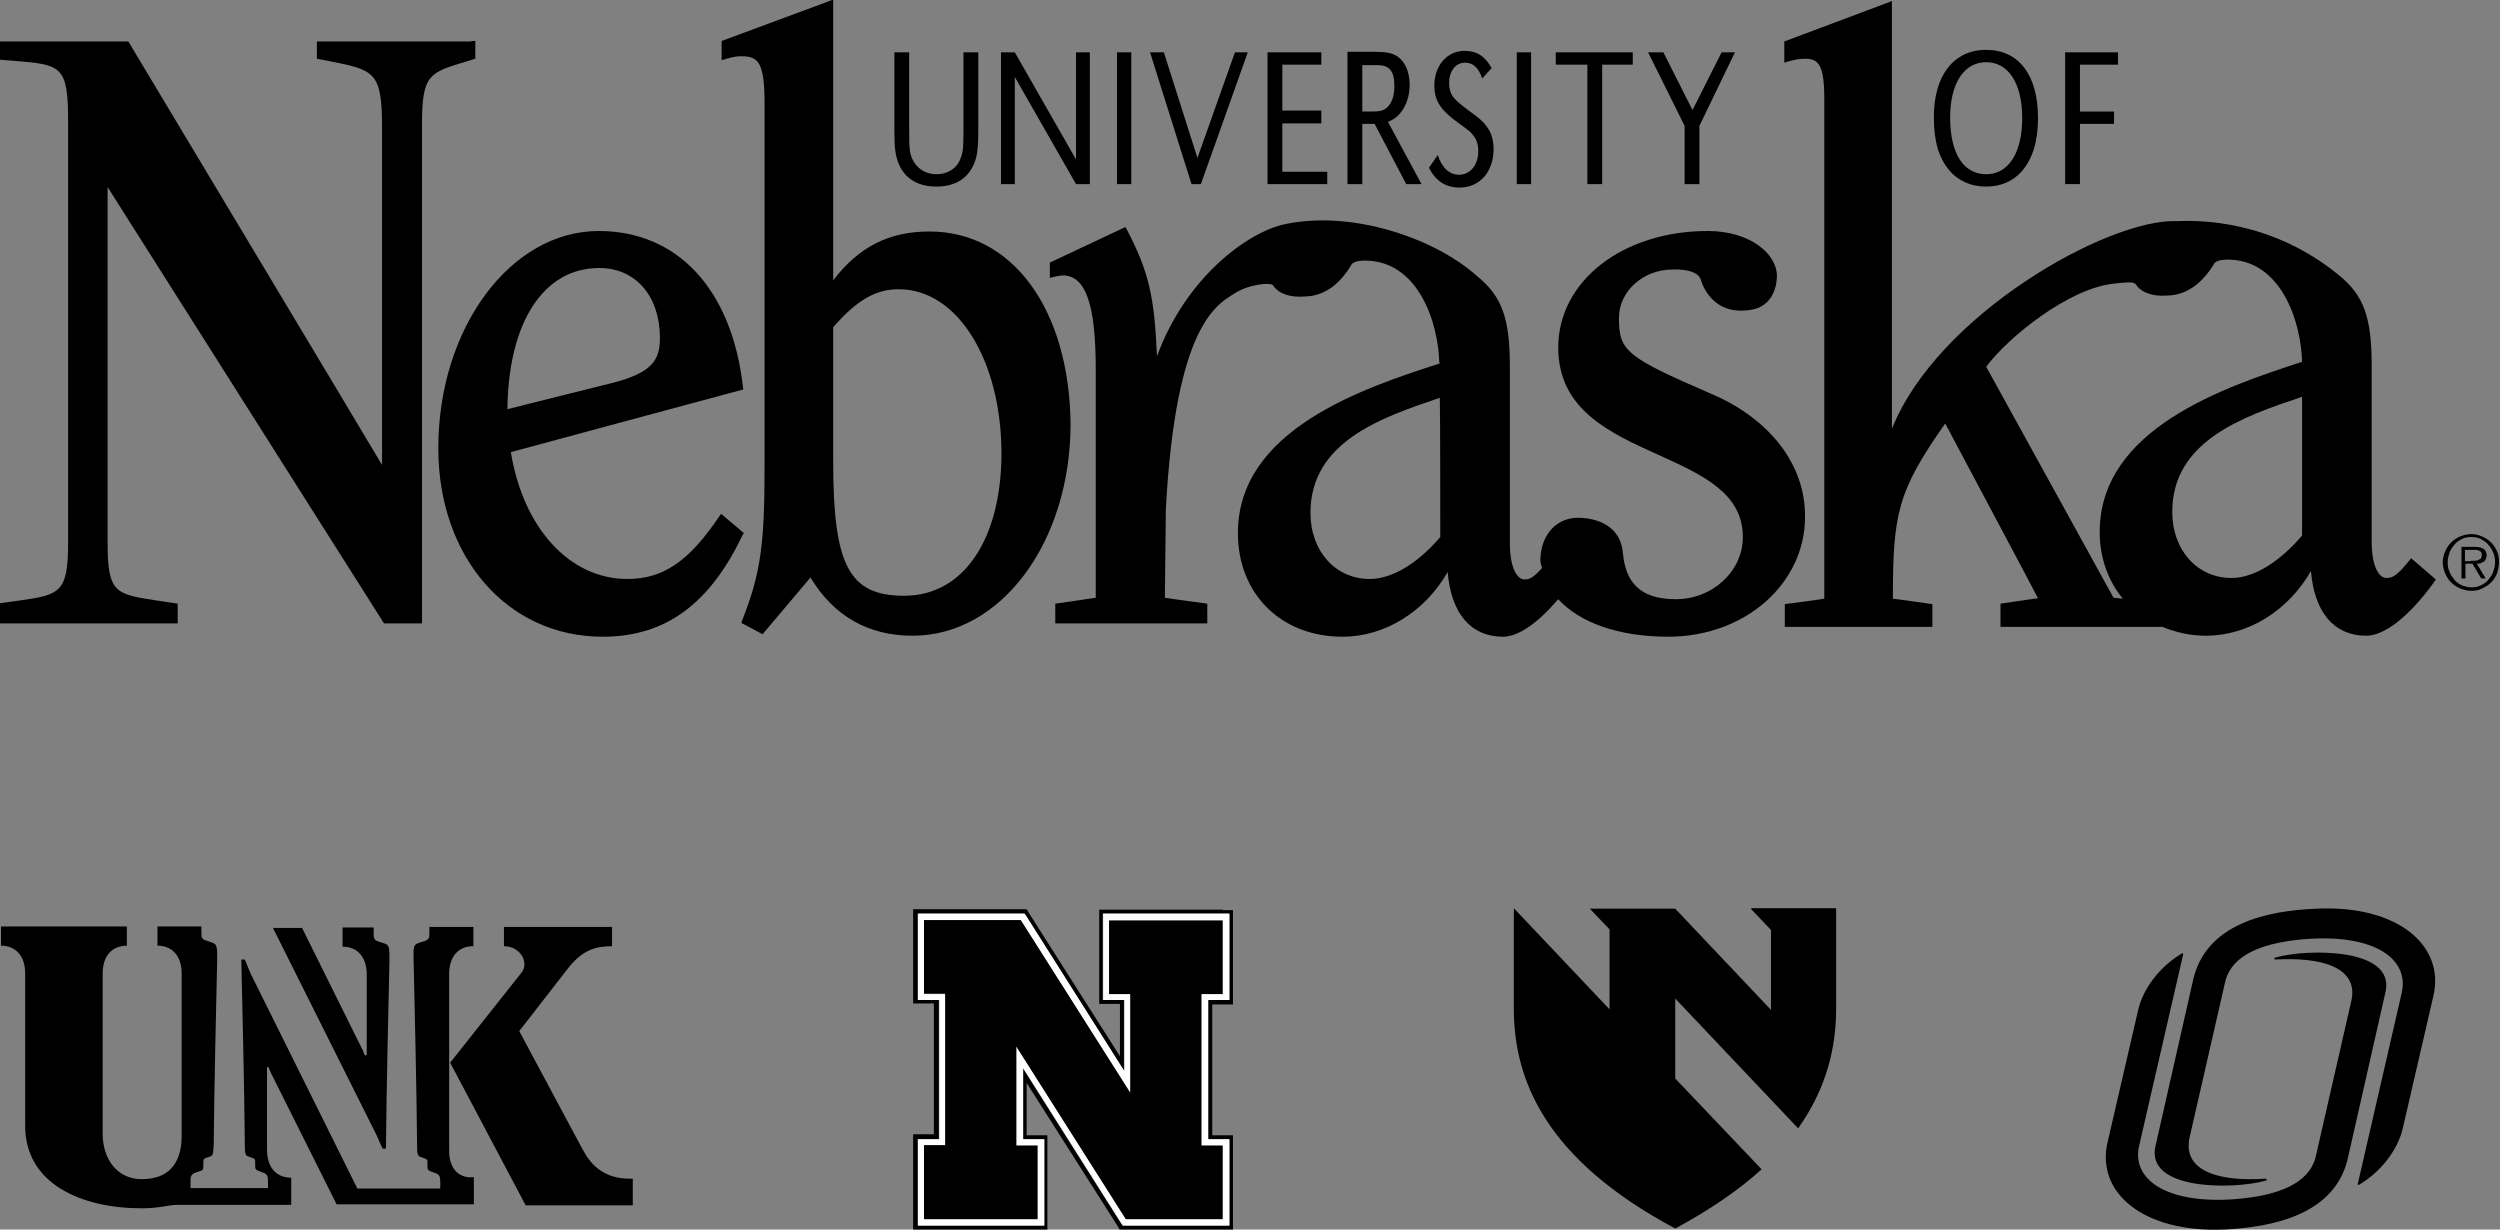 <?xml version="1.0" encoding="utf-8"?>
<!-- Generator: Adobe Illustrator 21.1.0, SVG Export Plug-In . SVG Version: 6.00 Build 0)  -->
<svg version="1.1" id="Layer_1" xmlns="http://www.w3.org/2000/svg" xmlns:xlink="http://www.w3.org/1999/xlink" x="0px" y="0px"
	 viewBox="0 0 506.5 249.1" style="enable-background:new 0 0 506.5 249.1;" xml:space="preserve">
<rect x="0" y="0" width="506.5" height="249.1" fill="#808080" stroke="none"/>
<style type="text/css">
	.st0{fill:#FFFFFF;}
</style>
<g id="XMLID_105_">
	<path id="XMLID_141_" d="M184.2,10.6v15.9c0,3.8,0.1,4.9,0.9,6.2c0.9,1.6,2.6,2.6,4.6,2.6c2.3,0,4.2-1.2,4.9-3.2
		c0.5-1.2,0.6-2.2,0.6-5.5V10.6h3v15.8c0,4.2-0.3,5.8-1.2,7.5c-1.4,2.6-3.9,3.9-7.3,3.9c-3.8,0-6.5-1.7-7.7-4.8
		c-0.6-1.6-0.8-3-0.8-6.6V10.6H184.2L184.2,10.6L184.2,10.6z"/>
	<polygon id="XMLID_140_" points="220.8,37.3 218,37.3 205.6,15.6 205.6,37.3 202.8,37.3 202.8,10.6 205.6,10.6 218,32.3 218,10.6 
		220.8,10.6 220.8,37.3 220.8,37.3 	"/>
	<polygon id="XMLID_139_" points="229.2,37.3 226.3,37.3 226.3,10.6 229.2,10.6 229.2,37.3 229.2,37.3 	"/>
	<polygon id="XMLID_138_" points="242.6,32 250.2,10.6 252.8,10.6 243.3,37.3 241.4,37.3 233,10.6 235.8,10.6 242.6,32 242.6,32 	
		"/>
	<polygon id="XMLID_137_" points="267.7,22.4 267.7,25 259.8,25 259.8,34.8 268.9,34.8 268.9,37.3 256.8,37.3 256.8,10.6 
		267.7,10.6 267.7,13.1 259.8,13.1 259.8,22.4 267.7,22.4 267.7,22.4 	"/>
	<path id="XMLID_134_" d="M273.1,37.3h2.9V25.1h2.5l6.4,12.2h3.1l-6.8-12.6c1.3-0.6,1.9-1,2.5-1.8c1.2-1.4,1.9-3.5,1.9-5.7
		c0-2.7-1-4.9-2.7-5.9c-1-0.6-2.2-0.8-4.5-0.8h-5.4V37.3L273.1,37.3L273.1,37.3z M276,22.6v-9.4h1.9h1.2c2.4,0,3.4,1.2,3.4,4.2
		c0,2-0.5,3.5-1.5,4.4c-0.7,0.6-1.4,0.8-3,0.8H276L276,22.6L276,22.6z"/>
	<path id="XMLID_133_" d="M300.3,15.9c-0.8-2.3-1.9-3.2-3.5-3.2c-1.9,0-3.2,1.7-3.2,4.1c0,2.2,0.7,3.2,3.7,5.4
		c2.2,1.6,3.1,2.3,3.8,3.3c1,1.2,1.5,2.8,1.5,4.7c0,4.6-2.8,7.8-6.9,7.8c-2.8,0-4.8-1.3-6.2-4l1.8-2.6c0.8,2.6,2.4,4,4.3,4
		c2.3,0,3.9-2,3.9-4.8c0-1.4-0.4-2.5-1.2-3.4c-0.6-0.7-0.7-0.7-2.7-2.2c-3.8-2.7-5-4.6-5-7.7c0-4,2.6-7,6.1-7c2.5,0,4.2,1.1,5.5,3.5
		L300.3,15.9L300.3,15.9L300.3,15.9z"/>
	<polygon id="XMLID_132_" points="310.2,37.3 307.3,37.3 307.3,10.6 310.2,10.6 310.2,37.3 310.2,37.3 	"/>
	<polygon id="XMLID_131_" points="324.6,37.3 321.6,37.3 321.6,13.1 315.2,13.1 315.2,10.6 330.8,10.6 330.8,13.1 324.6,13.1 
		324.6,37.3 324.6,37.3 	"/>
	<polygon id="XMLID_130_" points="351.5,10.6 344.3,25.5 344.3,37.3 341.3,37.3 341.3,25.5 333.9,10.6 337,10.6 342.9,22.3 
		348.8,10.6 351.5,10.6 351.5,10.6 	"/>
	<path id="XMLID_127_" d="M402.4,10.1c-6.6,0-10.6,5.2-10.6,13.6c0,5,1,8.3,3.2,10.9c1.8,2.1,4.4,3.2,7.4,3.2c3,0,5.5-1.1,7.3-3.2
		c2.1-2.5,3.2-5.9,3.2-10.7C412.9,15.2,409,10.1,402.4,10.1L402.4,10.1L402.4,10.1z M402.4,12.6c4.5,0,7.3,4.3,7.3,11.3
		c0,7.1-2.8,11.4-7.3,11.4c-4.6,0-7.3-4.2-7.3-11.5C395.1,16.9,397.9,12.6,402.4,12.6L402.4,12.6L402.4,12.6z"/>
	<polygon id="XMLID_126_" points="428.3,22.6 428.3,25.1 421.4,25.1 421.4,37.3 418.4,37.3 418.4,10.6 429.1,10.6 429.1,13.1 
		421.4,13.1 421.4,22.6 428.3,22.6 428.3,22.6 	"/>
	<path id="XMLID_125_" d="M95.5,8.4H64.2v3.5l2.1,0.4c9.6,1.9,11.1,2.1,11.1,13.6c0,0,0,63.1,0,68.3C74.7,89.6,26,8.4,26,8.4H0v3.7
		l2.5,0.2c10,0.8,11.3,0.9,11.3,12.4v85.2c0,10.3-1.7,10.6-10.1,11.8L0,122.2l0,0.7v3.4h36v-4l-4-0.6c-8.6-1.3-10.2-1.5-10.2-11.7
		c0,0,0-67.1,0-72.1c2.7,4.3,56,88.4,56,88.4h7.7V25.2c0-10.1,1.4-10.5,9.2-12.8l1.6-0.5l0-3.6H95.5L95.5,8.4L95.5,8.4z"/>
	<path id="XMLID_122_" d="M183.2,120.7c-11.2,0-14.4-6.1-14.4-27.3c0,0,0-26.5,0-27.1c4.8-5.5,8.6-7.7,13.3-7.7
		c11.9,0,20.8,14.4,20.8,33.4C202.8,109.5,195.1,120.7,183.2,120.7L183.2,120.7L183.2,120.7z M188.3,46.9c-8.2,0-14.3,3.1-19.5,9.9
		c0-4.3,0-56.9,0-56.9l-1,0.4l-21.6,8v3.9l1-0.3c1.7-0.5,2.3-0.5,3.1-0.5c3.4,0,4.6,1.4,4.6,9.6v73.7c0,15.7-0.8,21.5-4.5,30.9
		l-0.2,0.6l4.3,2.3c0,0,8.5-10.1,9.7-11.5c4.7,7.8,11.7,11.8,20.7,11.8c17.9,0,32-18.9,32-43C216.6,62.7,205.2,46.9,188.3,46.9
		L188.3,46.9L188.3,46.9z"/>
	<path id="XMLID_118_" d="M466.4,108.5c-4.6,5.4-9.8,8.6-14.3,8.6c-6.9,0-12-5.6-12-13.4c0-14.4,14.4-19.3,26-23.2
		c0,0,0.2-0.1,0.3-0.1C466.4,82.3,466.4,107.9,466.4,108.5L466.4,108.5L466.4,108.5z M425.4,107.8c0,5.2,1.7,9.9,4.7,13.5
		c-1-0.1-1.6-0.2-1.9-0.2c-0.4-0.7-25.3-45.9-25.8-46.8c4.5-6,16.5-15.7,25.6-16.8c2.5-0.3,4.3-0.5,4.7,0.1c1.7,2.6,5.7,2.3,5.7,2.3
		c0.9-0.1,5.8,0.6,10.1-6.3c0,0,0.2-1,2.7-1c10.9-0.1,15,12.5,15.2,20.7C450.8,78.4,425.4,86.8,425.4,107.8L425.4,107.8L425.4,107.8
		z M488.5,113.1l-0.5,0.6c-2.3,2.9-3.3,3.4-4.5,3.4c-1.8,0-3-3-3-7.2V74c0-9.7-1.6-14.2-6.7-18.3c-13.6-11.1-28-11.1-32.8-10.9
		c-14.1-0.5-48.6,19.1-57.7,42.1c0-8.9,0-86.7,0-86.7l-1,0.4l-20.8,7.8v4.3l1-0.3c1.1-0.3,2.1-0.5,3.2-0.5c2.7,0,3.9,1.2,3.9,8
		c0,0,0,100.1,0,101.4c-1.1,0.2-8,1.1-8,1.1v4.6h29.9v-4.6c0,0-6.9-1-8-1.1c0-17.2,0.9-21.7,10.6-35.5c1.1,2.1,17.9,33.6,18.8,35.4
		c-1.6,0.2-7.6,1.1-7.6,1.1v4.7h32.8v0c2.7,1.1,5.6,1.8,8.8,1.8c8.6,0,16.7-5.1,21.3-13.1c0.7,8.4,4.7,13.1,11.2,13.1
		c3.7,0,8.7-3.9,13.7-10.8l0.4-0.6L488.5,113.1L488.5,113.1L488.5,113.1z"/>
	<path id="XMLID_115_" d="M121.4,54.3c7.4,0,12.3,5.7,12.3,14.2c0,4.4-1.5,7-9.7,9.1c0,0-16.9,4.2-21.2,5.3
		C103,65.3,110.1,54.3,121.4,54.3L121.4,54.3L121.4,54.3z M146.1,104.1l-0.5,0.7c-6.1,9-11.3,12.5-18.5,12.5
		c-11.7,0-21.1-10.3-23.6-25.7c1.4-0.4,47.1-12.7,47.1-12.7l-0.1-0.7c-2.3-19.7-13.3-31.4-29.2-31.4c-17.9,0-32.5,19.7-32.5,44
		c0,22.1,14,38.2,33.3,38.2c12.6,0,21.6-6.5,28.3-20.5l0.3-0.5L146.1,104.1L146.1,104.1L146.1,104.1z"/>
	<path id="XMLID_112_" d="M291.8,108.8c-4.6,5.4-9.8,8.5-14.3,8.5c-6.9,0-12-5.6-12-13.4c0-14.4,14.4-19.3,25.9-23.2
		c0,0,0.2-0.1,0.3-0.1C291.8,82.6,291.8,108.2,291.8,108.8L291.8,108.8L291.8,108.8z M346.5,79.7c-17.1-7.4-18.5-8.6-18.5-15.3
		c0-5.3,4.8-9.8,10.9-9.8c0,0,5-0.3,5.7,2.1c0.2,0.8,2.4,7.6,10.5,6c3.6-0.7,4.8-4,4.9-6.5c0.2-4.7-5.4-9.4-14-9.4
		c-17.3,0-30.3,10.2-30.3,23.6c0,12.6,10.4,17.3,20.4,21.8c8.8,4,17,7.7,17,16.6c0,6.9-6.1,12.6-13.6,12.6c-7.6,0-10.2-3.8-10.7-9.4
		c-0.5-5.5-5.2-7-8.9-7.1c-4.2-0.1-7.5,3-7.8,8c-0.1,1.1,0.1,1.2,0.3,2.2c-1.7,1.9-2.5,2.3-3.5,2.3c-1.8,0-3-3-3-7.2V76.8l0,0v-2.6
		c0-9.7-1.6-14.2-6.7-18.3c-8.2-7.4-24.9-13.4-38.8-10.5c-7.7,1.6-20.2,10.9-26,26.8c-0.5-12.2-1.7-17.2-6-25.5L228,46l-15.3,7.2
		v3.1l1.7-0.4l0.9-0.1c4.7,0,6.7,5.9,6.7,19.1c0,0,0,44.9,0,46.2c-1.1,0.2-8.2,1.2-8.2,1.2v4h30.8v-4c0,0-7.5-1-8.6-1.2
		c0-1.3,0.2-17.9,0.2-17.9c2-37.6,10.4-41.5,14-43.8c3-1.9,7.3-2.2,7.7-1.6c1.7,2.6,5.7,2.3,5.7,2.3c1.1-0.1,6,0.5,10.1-6.3
		c0,0,0.2-1,2.7-1c10.9-0.1,15,12.5,15.2,20.7l0.2,0c0,0,0,0.1,0,0.1c-15.5,5-41,13.4-41,34.4c0,12.3,8.7,21,21.2,21
		c8.6,0,16.7-5.1,21.3-13.1c0.7,8.4,4.7,13.1,11.2,13.1c3.1,0,7-2.7,11.2-7.6c4.4,4.8,12.3,7.6,22.3,7.6c15.5,0,27.7-10.7,27.7-24.3
		C365.8,94.2,358.6,84.8,346.5,79.7L346.5,79.7L346.5,79.7z"/>
	<g id="XMLID_106_">
		<path id="XMLID_107_" d="M500.7,119.7c-0.8,0-1.6-0.2-2.3-0.5c-0.7-0.3-1.3-0.7-1.8-1.2c-0.5-0.5-0.9-1.1-1.2-1.8
			c-0.3-0.7-0.5-1.5-0.5-2.3c0-0.8,0.2-1.5,0.5-2.2s0.7-1.3,1.2-1.8c0.5-0.5,1.1-0.9,1.8-1.2c0.7-0.3,1.5-0.5,2.3-0.5
			c0.8,0,1.5,0.2,2.2,0.5c0.7,0.3,1.3,0.7,1.8,1.2c0.5,0.5,0.9,1.1,1.2,1.8c0.3,0.7,0.4,1.4,0.4,2.2c0,0.8-0.2,1.6-0.4,2.3
			c-0.3,0.7-0.7,1.3-1.2,1.8c-0.5,0.5-1.1,0.9-1.8,1.2C502.2,119.6,501.5,119.7,500.7,119.7z M500.7,119c0.7,0,1.3-0.1,1.9-0.4
			c0.6-0.3,1.1-0.6,1.5-1.1c0.4-0.5,0.8-1,1-1.6c0.2-0.6,0.4-1.3,0.4-2c0-0.7-0.1-1.4-0.4-2c-0.2-0.6-0.6-1.1-1-1.6
			c-0.4-0.4-0.9-0.8-1.5-1.1c-0.6-0.3-1.2-0.4-1.9-0.4s-1.4,0.1-1.9,0.4c-0.6,0.3-1.1,0.6-1.5,1.1s-0.8,1-1,1.6
			c-0.2,0.6-0.4,1.3-0.4,2c0,0.7,0.1,1.4,0.4,2c0.2,0.6,0.6,1.1,1,1.6c0.4,0.5,0.9,0.8,1.5,1.1C499.4,118.8,500,119,500.7,119z
			 M503.6,117.2h-0.9l-1.8-3h-1.4v3h-0.8v-6.4h2.8c0.9,0,1.4,0.2,1.8,0.5c0.3,0.3,0.5,0.7,0.5,1.2c0,0.3-0.1,0.6-0.2,0.8
			c-0.1,0.2-0.2,0.4-0.4,0.5c-0.2,0.1-0.4,0.2-0.6,0.3c-0.2,0.1-0.5,0.1-0.8,0.1L503.6,117.2z M500.6,113.6c0.2,0,0.5,0,0.7,0
			c0.3,0,0.5,0,0.7-0.1c0.2-0.1,0.4-0.2,0.6-0.3c0.1-0.2,0.2-0.4,0.2-0.7c0-0.3,0-0.5-0.1-0.6s-0.2-0.3-0.4-0.3
			c-0.2-0.1-0.3-0.1-0.5-0.2c-0.2,0-0.4,0-0.6,0h-1.8v2.3H500.6z"/>
	</g>
</g>
<g id="XMLID_90_">
	<g id="XMLID_99_">
		<g id="XMLID_101_">
			<path id="XMLID_142_" d="M247.8,184.3h-23h-2.1v2.1v14.9v2.1h2.1h2.1v10.6l-18.3-28.8l-0.6-1h-1.2h-19.6H185v2.1v14.9v2.1h2.1
				h2.1v26.5h-2.1H185v2.1V247v2.1h2.1h23h2.1V247v-14.9v-2.1h-2.1h-2.1v-10.6l18.3,28.8l0.6,1h1.2h19.6h2.1V247v-14.9v-2.1h-2.1
				h-2.1v-26.5h2.1h2.1v-2.1v-14.9v-2.1H247.8z M249,186.4v14.9v1.3h-1.3h-3v28.2h3h1.3v1.3V247v1.3h-1.3h-19.6h-0.7l-0.4-0.6
				l-19.8-31.3v14.4h3h1.3v1.3V247v1.3h-1.3h-23h-1.3V247v-14.9v-1.3h1.3h3v-28.2h-3h-1.3v-1.3v-14.9v-1.3h1.3h19.6h0.7l0.4,0.6
				l19.8,31.3v-14.4h-3h-1.3v-1.3v-14.9v-1.3h1.3h23h1.3V186.4z"/>
			<path id="XMLID_102_" class="st0" d="M247.8,185.1h-23h-1.3v1.3v14.9v1.3h1.3h3V217l-19.8-31.3l-0.4-0.6h-0.7h-19.6h-1.3v1.3
				v14.9v1.3h1.3h3v28.2h-3h-1.3v1.3V247v1.3h1.3h23h1.3V247v-14.9v-1.3h-1.3h-3v-14.4l19.8,31.3l0.4,0.6h0.7h19.6h1.3V247v-14.9
				v-1.3h-1.3h-3v-28.2h3h1.3v-1.3v-14.9v-1.3H247.8z M210.2,232.1L210.2,232.1V247h-23v-14.9v0c0,0,3.3,0,4.3,0
				c0-1.4,0-29.3,0-30.7c-0.9,0-4.3,0-4.3,0v-14.9h19.6l22.2,35c0,0,0-19,0-20.1c-0.9,0-4.3,0-4.3,0v-14.9h23v14.9c0,0-3.3,0-4.3,0
				c0,1.4,0,29.3,0,30.7c0.9,0,4.3,0,4.3,0v0V247h-19.6l-22.2-35c0,0,0,19,0,20.1C206.9,232.1,210.2,232.1,210.2,232.1z"/>
		</g>
		<path id="XMLID_100_" d="M229,221.4L229,221.4l-22.2-35h-19.6v14.9c0,0,3.3,0,4.3,0c0,1.4,0,29.3,0,30.7v0c-0.9,0-4.3,0-4.3,0V247
			h23v-14.9c0,0-3.3,0-4.3,0v0c0-1.1,0-20.1,0-20.1l22.2,35h19.6v-14.9c0,0-3.3,0-4.3,0v0c0-1.4,0-29.3,0-30.7c0.9,0,4.3,0,4.3,0
			v-14.9h-23v14.9c0,0,3.3,0,4.3,0C229,202.4,229,221.4,229,221.4z"/>
	</g>
	<g id="XMLID_95_">
		<path id="XMLID_98_" d="M118.4,233.5l-0.4-0.7c0,0,0,0,0,0l-12.8-23.9l10.1-13c2.8-3.4,5.3-4.2,8.7-4.2c0-0.2,0-3.9,0-3.9h-21.9
			c0,0,0,3.7,0,3.9c3.4,0,5.1,3.4,3.6,5.3l-14.5,18.3l0,0l15.3,28.9l21.7,0c0-5.2,0-5.1,0-5.4C124.9,238.9,121,238.1,118.4,233.5"/>
		<path id="XMLID_97_" d="M77.5,232.7h0.7l0-0.5c0.1-11.8,0.5-28.3,0.7-37.5c0,0,0,0,0,0c0-3.3,0-3.3-1.8-3.8
			c-1.4-0.4-1.4-0.7-1.4-2.1c0-0.1,0-0.1,0-0.9h-6.3c0,0,0,3.7,0,3.9c3.1,0,4.9,2.2,4.9,5.6v16.4H74h-0.1l-0.4-1l-12.3-24.8h-5.9
			L76.3,230L77.5,232.7z"/>
		<path id="XMLID_96_" d="M91,233.2L91,233.2l0-36.1c0.1-3.3,1.8-5.4,4.9-5.4c0-0.2,0-3.9,0-3.9H87c0,0.8,0,0.8,0,0.9
			c0,1.4,0,1.7-1.4,2.1c-1.8,0.5-1.9,0.5-1.8,3.8c0.2,9.2,0.6,25.6,0.7,37.3h0c0,2.6,0.2,2.3,1.3,2.7c0.9,0.3,0.8,0.4,0.8,1.5
			c0,1,0,1,1.4,1.5c1.1,0.3,1.2,0.8,1.2,2c0,0.2,0,1.2,0,1.2l-16.8,0l-21.6-43.5l-1.2-2.9h-0.7l0,0.5h0c0.2,9.3,0.6,25.3,0.7,36.9
			c0,0,0,0,0,0c0,2.6,0.2,2.3,1.3,2.7c0.9,0.3,0.8,0.4,0.8,1.5c0,1,0,1,1.4,1.5c1.1,0.3,1.2,0.8,1.2,2c0,0.2,0,1.2,0,1.2H38.6
			c0,0,0-1,0-1.2c0-1.1,0-1.6,1.2-2c1.4-0.4,1.4-0.4,1.4-1.5c0-1.1-0.1-1.2,0.8-1.5c1.1-0.4,1.2-0.1,1.3-2.7c0,0,0,0,0,0
			c0.1-11.8,0.5-28.1,0.7-37.3c0-3.3,0-3.2-1.8-3.8c-1.4-0.4-1.4-0.6-1.4-2.1c0-0.1,0-0.1,0-0.9h-8.9c0,0,0,3.7,0,3.9
			c3.1,0,4.9,2.2,4.9,5.6h0v33.2c-0.1,5.4-2.7,8.5-8.1,8.5c-4.9,0-7.9-4-7.9-9.2h0v-32.5h0c0-3.4,1.8-5.6,4.9-5.6c0-0.2,0-3.9,0-3.9
			H0.2c0,0,0,3.7,0,3.9c3.1,0,4.9,2.2,4.9,5.6h0v30.9c0,11.7,11.3,16.7,23.6,16.7c3.7,0,5.5-0.7,7.2-0.7c5.3,0,18.1,0,18.1,0v0H59
			c0,0,0-5.3,0-5.5c-3.1,0-4.9-2.2-4.9-5.6h0v-16.8h0.3l0.4,1l13.4,26.8l27.8,0c0,0,0-5.3,0-5.5C92.8,238.8,91,236.6,91,233.2"/>
	</g>
	<path id="XMLID_94_" d="M354.8,184.2l4,4.2v16.2l-19.4-20.5h-17.3l4,4.2v16.2l-19.4-20.5v20.3c0,14.2,6.1,30.4,32.7,44.6
		c7.2-3.9,13-7.9,17.5-12l-17.5-18.4v-16.2l24.9,26.3c5.9-8.3,7.7-16.6,7.7-24.3v-20.3H354.8z"/>
	<g id="XMLID_91_">
		<path id="XMLID_93_" d="M475.8,234.1c-2.4,12.1-15.5,14.5-25.1,15c-16.5,0.7-26.1-7.5-23.7-17.7l6.2-26.8c0.9-4,4.1-8.6,8.8-11.4
			c0.1-0.1,0.4-0.1,0.3,0.2l-8.9,38.7c-1.6,6.8,5.4,11.7,18.7,10.9c12.3-0.8,16.2-4.8,17.1-8.8l7.2-31.5c1.5-7-6.7-8.8-15.3-8.3
			c-0.4,0-0.5-0.3-0.1-0.4c6.2-1.8,24.4-2.1,22.3,7L475.8,234.1"/>
		<path id="XMLID_92_" d="M436.7,232.2c-2.1,9.1,16.1,8.8,22.3,7c0.4-0.1,0.3-0.4-0.1-0.4c-8.6,0.6-16.8-1.2-15.3-8.3l7.2-31.5
			c0.9-4,4.8-8,17.1-8.8c13.3-0.8,20.2,4.1,18.7,10.9l-8.9,38.7c-0.1,0.3,0.2,0.3,0.3,0.2c4.7-2.8,7.9-7.4,8.8-11.4l6.2-26.8
			c2.4-10.2-7.2-18.5-23.7-17.7c-9.6,0.4-22.7,2.8-25.1,15L436.7,232.2"/>
	</g>
</g>
</svg>
